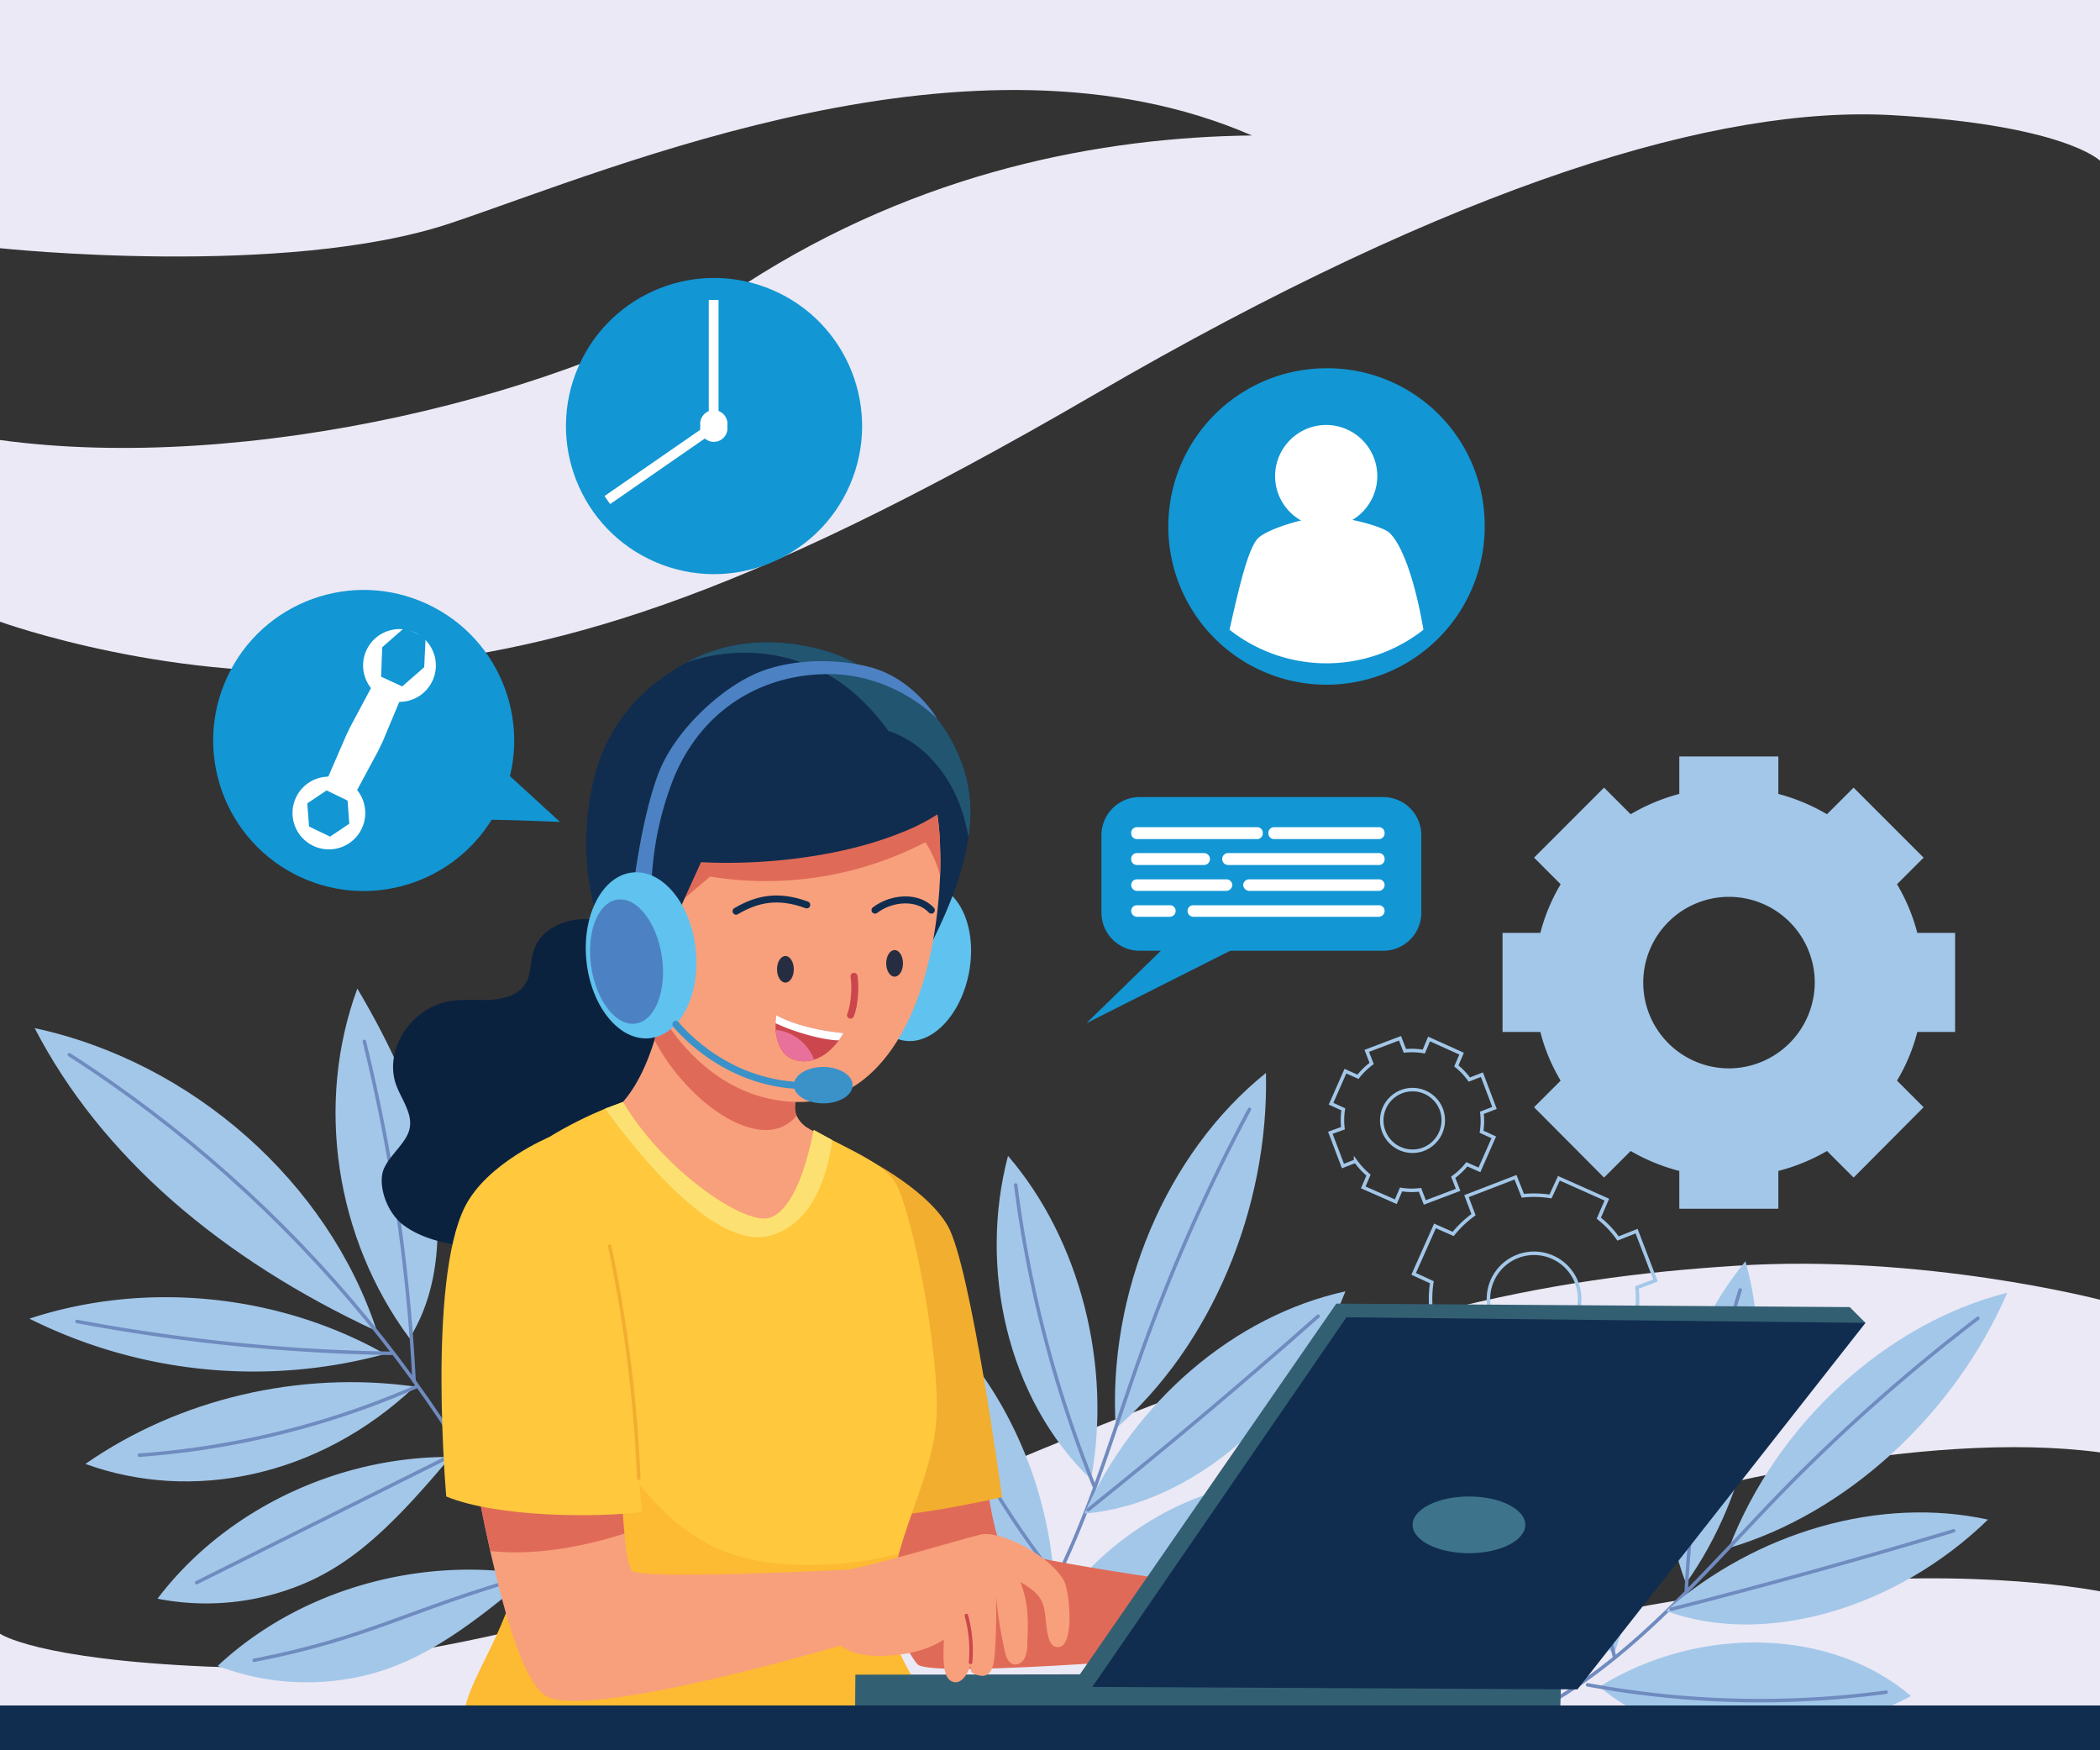<?xml version="1.0" encoding="UTF-8"?>
<svg xmlns="http://www.w3.org/2000/svg" id="Layer_1" data-name="Layer 1" viewBox="0 0 600 500">
  <rect x="0" y="0" width="600" height="500" fill="#333333" stroke="none"/>
  <defs>
    <style>.cls-1{fill:#ebe9f5;}.cls-2{fill:#a3c7e9;}.cls-20,.cls-21,.cls-27,.cls-28,.cls-29,.cls-3,.cls-7{fill:none;}.cls-3{stroke:#a3c7e9;}.cls-20,.cls-21,.cls-27,.cls-28,.cls-29,.cls-3,.cls-4,.cls-7{stroke-miterlimit:10;}.cls-4,.cls-6{fill:#1296d4;}.cls-4{stroke:#1296d4;}.cls-5{fill:#fff;}.cls-7{stroke:#6f8bbf;}.cls-20,.cls-21,.cls-27,.cls-28,.cls-29,.cls-7{stroke-linecap:round;}.cls-8{fill:#e06a58;}.cls-9{fill:#f2ae2e;}.cls-10{fill:#0b223f;}.cls-11{fill:#f8a07c;}.cls-12{fill:#ffc83d;}.cls-13{fill:#fdba33;}.cls-14{fill:#fce172;}.cls-15{fill:#335f73;}.cls-16{fill:#102d4f;}.cls-17{fill:#3d748c;}.cls-18{fill:#60c2ee;}.cls-19{fill:#225570;}.cls-20{stroke:#102d4f;}.cls-20,.cls-21,.cls-27{stroke-width:2px;}.cls-21,.cls-28{stroke:#cc464e;}.cls-22{fill:#262d40;}.cls-23{fill:#cc464e;}.cls-24{fill:#e8719b;}.cls-25{fill:#4c82c3;}.cls-26{fill:#3a92c9;}.cls-27{stroke:#3a92c9;}.cls-29{stroke:#f2ae2e;}</style>
  </defs>
  <title>Web Development Blueprint</title>
  <path class="cls-1" d="M0,0V70.9s81.6,8.7,128.9-7.2,149.2-59.6,228.8-25C315,39.2,263.1,48.8,213.1,81S70.2,135.3,0,125.7v51.9S50.5,195.9,104.3,191s104.2-17.7,208.4-78.3S491.4,30.1,540.6,32.9s59.4,13,59.4,13V0Z"></path>
  <path class="cls-1" d="M600,500V454.6s-34.1-7-86.5-1.8c-89.5,8.9-84.8,25.6-212.3,29.3,51.3-7,71.6-18.9,123.6-38.2s125.7-35.6,175.2-29V371.3s-50.5-13.2-104.3-9.7-104.2,12.9-208.4,56.7S108.6,478.2,59.4,476.1,0,466.7,0,466.7V500Z"></path>
  <path class="cls-2" d="M558.6,294.8V266.5H547.8a53.1,53.1,0,0,0-5.8-13.9l7.6-7.6-20-20-7.6,7.6a55.2,55.2,0,0,0-13.9-5.8V216.1H479.8v10.7a55.2,55.2,0,0,0-13.9,5.8l-7.6-7.6-20,20,7.6,7.6a53.1,53.1,0,0,0-5.8,13.9H429.3v28.3h10.8a51.7,51.7,0,0,0,5.8,13.9l-7.6,7.6,20,20.1,7.6-7.6a54.9,54.9,0,0,0,13.9,5.7v10.8h28.3V334.5a54.9,54.9,0,0,0,13.9-5.7l7.6,7.6,20-20.1-7.6-7.6a51.7,51.7,0,0,0,5.8-13.9ZM494,305.2a24.5,24.5,0,1,1,24.5-24.5A24.6,24.6,0,0,1,494,305.2Z"></path>
  <path class="cls-3" d="M473,365.8l-5.4-14.1-5.3,2.1a27.6,27.6,0,0,0-5.5-5.8l2.3-5.3-13.7-6.1-2.4,5.2a29.8,29.8,0,0,0-7.9-.2l-2.1-5.3-14,5.4,2,5.3a30.3,30.3,0,0,0-5.8,5.5l-5.2-2.3-6.1,13.7,5.2,2.4a30.5,30.5,0,0,0-.2,8l-5.4,2,5.4,14,5.4-2a27.5,27.5,0,0,0,5.5,5.8l-2.3,5.2,13.7,6.1,2.3-5.2a26.8,26.8,0,0,0,8,.2l2.1,5.4,14-5.4-2.1-5.3a28.6,28.6,0,0,0,5.9-5.6l5.2,2.4,6.1-13.8-5.2-2.3a30.5,30.5,0,0,0,.2-8Zm-30,17.4a13,13,0,1,1-9.4-24.3,13,13,0,0,1,9.4,24.3Z"></path>
  <path class="cls-3" d="M427,316.5l-3.6-9.5-3.6,1.4a19.6,19.6,0,0,0-3.7-3.9l1.5-3.5-9.3-4.2-1.5,3.6a19.6,19.6,0,0,0-5.4-.2l-1.4-3.6-9.5,3.6,1.4,3.6a20.1,20.1,0,0,0-3.9,3.8l-3.6-1.6-4.1,9.3,3.5,1.6a19.4,19.4,0,0,0-.1,5.4l-3.6,1.3,3.6,9.5,3.6-1.4a23.4,23.4,0,0,0,3.7,4l-1.5,3.5,9.3,4.1,1.5-3.5a19.5,19.5,0,0,0,5.4.1l1.4,3.6,9.5-3.6-1.4-3.6a19.6,19.6,0,0,0,3.9-3.7l3.6,1.6,4.1-9.3-3.5-1.6a19.5,19.5,0,0,0,.1-5.4Zm-20.3,11.8a8.8,8.8,0,1,1,5.1-11.4A8.9,8.9,0,0,1,406.7,328.3Z"></path>
  <path class="cls-4" d="M423.7,150.4A44.7,44.7,0,1,1,379,105.7,44.4,44.4,0,0,1,423.7,150.4Z"></path>
  <circle class="cls-5" cx="379" cy="135.7" r="14.6" transform="translate(-13.8 47.5) rotate(-7)"></circle>
  <path class="cls-5" d="M406.7,179.9a44.8,44.8,0,0,1-55.4,0c2.8-12.6,5.4-23.5,8.2-26.2s14.1-6.1,19.5-6.1,16.1,2.7,18.1,4.7C401.1,156.3,404.6,167.5,406.7,179.9Z"></path>
  <path class="cls-6" d="M314.7,260.7V238.6a10.9,10.9,0,0,1,10.9-10.9h69.6a10.9,10.9,0,0,1,10.9,10.9v22.1a10.9,10.9,0,0,1-10.9,10.9H325.6A10.9,10.9,0,0,1,314.7,260.7Z"></path>
  <polyline class="cls-6" points="344.1 259.5 310.4 292.3 365 264.8"></polyline>
  <path class="cls-5" d="M323.2,238.1v-.2a1.6,1.6,0,0,1,1.6-1.6h34.4a1.6,1.6,0,0,1,1.6,1.6v.2a1.6,1.6,0,0,1-1.6,1.6H324.8A1.6,1.6,0,0,1,323.2,238.1Z"></path>
  <path class="cls-5" d="M362.4,238.1v-.2a1.6,1.6,0,0,1,1.6-1.6h30a1.6,1.6,0,0,1,1.6,1.6v.2a1.6,1.6,0,0,1-1.6,1.6H364A1.6,1.6,0,0,1,362.4,238.1Z"></path>
  <path class="cls-5" d="M349.2,245.5v-.2a1.7,1.7,0,0,1,1.7-1.6H394a1.6,1.6,0,0,1,1.6,1.6v.2a1.6,1.6,0,0,1-1.6,1.6H350.9A1.7,1.7,0,0,1,349.2,245.5Z"></path>
  <path class="cls-5" d="M323.2,245.5v-.2a1.6,1.6,0,0,1,1.6-1.6H344a1.7,1.7,0,0,1,1.7,1.6v.2a1.7,1.7,0,0,1-1.7,1.6H324.8A1.6,1.6,0,0,1,323.2,245.5Z"></path>
  <path class="cls-5" d="M355.2,252.8h0a1.7,1.7,0,0,1,1.7-1.6H394a1.6,1.6,0,0,1,1.6,1.6h0a1.7,1.7,0,0,1-1.6,1.7H356.9A1.8,1.8,0,0,1,355.2,252.8Z"></path>
  <path class="cls-5" d="M323.2,252.8h0a1.6,1.6,0,0,1,1.6-1.6h25.6a1.7,1.7,0,0,1,1.7,1.6h0a1.8,1.8,0,0,1-1.7,1.7H324.8A1.7,1.7,0,0,1,323.2,252.8Z"></path>
  <path class="cls-5" d="M323.2,260.2h0a1.6,1.6,0,0,1,1.6-1.6h9.5a1.6,1.6,0,0,1,1.6,1.6h0a1.7,1.7,0,0,1-1.6,1.7h-9.5A1.7,1.7,0,0,1,323.2,260.2Z"></path>
  <path class="cls-5" d="M339.3,260.2h0a1.6,1.6,0,0,1,1.6-1.6H394a1.6,1.6,0,0,1,1.6,1.6h0a1.7,1.7,0,0,1-1.6,1.7H340.9A1.7,1.7,0,0,1,339.3,260.2Z"></path>
  <circle class="cls-6" cx="103.9" cy="211.3" r="43" transform="translate(-131.5 216.4) rotate(-65)"></circle>
  <circle class="cls-5" cx="93.8" cy="232.4" r="10.4" transform="translate(-71.7 44.2) rotate(-19.4)"></circle>
  <polygon class="cls-6" points="88.3 236.1 87.8 229.5 93.3 225.8 99.3 228.7 99.8 235.3 94.3 239 88.3 236.1"></polygon>
  <circle class="cls-5" cx="114.1" cy="190.2" r="10.4" transform="translate(-57.4 49.5) rotate(-19.7)"></circle>
  <polygon class="cls-6" points="108.9 193.3 109.2 184.9 115.6 179.3 121.6 182.2 121.2 190.6 114.9 196.1 108.9 193.3"></polygon>
  <path class="cls-5" d="M101,227.6l-8-3.9,5.9-13.6,1.2-2.5,7-13.1,7.9,3.8-5.6,13.4-1.5,3.1Z"></path>
  <path class="cls-6" d="M133.8,234.4c1.5-.7,26.2.4,26.2.4l-17.8-16.3Z"></path>
  <circle class="cls-6" cx="204" cy="121.7" r="42.3" transform="translate(11.3 260.6) rotate(-66.6)"></circle>
  <rect class="cls-5" x="202.5" y="85.7" width="2.8" height="35.52"></rect>
  <rect class="cls-5" x="186.9" y="114.6" width="2.8" height="36" transform="translate(186.5 362.9) rotate(-124.7)"></rect>
  <path class="cls-5" d="M207.8,121.7a3.9,3.9,0,1,1-7.7,0,3.9,3.9,0,1,1,7.7,0Z"></path>
  <path class="cls-2" d="M318.8,408.1c-2.5-38.7,14.4-78.7,42.9-101.6C362.6,345.4,345.8,384.7,318.8,408.1Z"></path>
  <path class="cls-7" d="M357,316.9a509.8,509.8,0,0,0-31,70c-10.5,29.3-18.7,60.5-36.7,85"></path>
  <path class="cls-2" d="M309.8,432.4c14.4-32.2,43-56.6,74.6-63.5C371,403.5,340.7,429.8,309.8,432.4Z"></path>
  <path class="cls-7" d="M376.6,376q-32.2,28.5-65.7,55.3"></path>
  <path class="cls-2" d="M301.3,460.5c19.2-28.7,54.8-43.8,84.2-35.6C363.9,453.4,328.2,468.4,301.3,460.5Z"></path>
  <path class="cls-7" d="M378.4,427a279.9,279.9,0,0,1-80.5,34.5"></path>
  <path class="cls-2" d="M311.7,422.6c6.1-32.4-3.1-68.5-23.7-92.4C279.6,362.1,287.6,399.4,311.7,422.6Z"></path>
  <path class="cls-7" d="M290.2,338.5a347.9,347.9,0,0,0,22.4,86"></path>
  <path class="cls-2" d="M301.1,450.2c-2.6-33.3-19.7-64.6-44.7-81.8A145,145,0,0,0,270,418.5C278.6,436.2,291.2,447.5,301.1,450.2Z"></path>
  <path class="cls-7" d="M260.1,375.1a267,267,0,0,0,41.6,75.8"></path>
  <path class="cls-2" d="M494,442.2c13.6-35.4,44.9-64.2,79.5-72.9C558.4,404.2,527.4,432.4,494,442.2Z"></path>
  <path class="cls-7" d="M565.1,376.6A516.6,516.6,0,0,0,509,426.3c-21.2,21.8-41.3,46.2-67.3,60.8"></path>
  <path class="cls-2" d="M476,460.2c26-22.8,61.3-32.8,92-26.1C542,459.4,504.4,470.6,476,460.2Z"></path>
  <path class="cls-7" d="M558.2,437.3q-40.2,12.1-80.7,22.4"></path>
  <path class="cls-2" d="M457,481.8c28.8-17.8,66.4-16.6,89,2.7C515.3,501,477.6,499.8,457,481.8Z"></path>
  <path class="cls-7" d="M538.9,483.4a270.7,270.7,0,0,1-85.3-2.1"></path>
  <path class="cls-2" d="M481.7,452.3c18.7-26.3,25.4-62.3,17-92C478.2,385.3,470,421.8,481.7,452.3Z"></path>
  <path class="cls-7" d="M497.2,368.5a343.3,343.3,0,0,0-15.4,85.8"></path>
  <path class="cls-2" d="M461.1,472.6c11.3-30.8,9-65.6-6-91.2a142.8,142.8,0,0,0-8.5,50.2C446.9,450.9,453.4,466.1,461.1,472.6Z"></path>
  <path class="cls-7" d="M455.6,388.9a261.6,261.6,0,0,0,5.7,84.5"></path>
  <path class="cls-2" d="M107.7,380.3C93.8,337.8,55,303.4,9.9,293.7,28.9,330.4,63.3,359.7,107.7,380.3Z"></path>
  <path class="cls-2" d="M110,386.8c-30.4-17.2-68.5-21-101.6-10.1A143.3,143.3,0,0,0,110,386.8Z"></path>
  <path class="cls-2" d="M118.5,396.1c-32.9-4.6-67.4,3.5-94.1,22.1C54.7,429.2,91,422.1,118.5,396.1Z"></path>
  <path class="cls-2" d="M128.7,416.2c-32.6-.1-64.6,15.3-83.7,40.5a71.9,71.9,0,0,0,43.2-4.9C101.5,445.8,112.6,435.5,128.7,416.2Z"></path>
  <path class="cls-2" d="M151.7,449.9c-32.1-5.5-66.4,4.4-89.5,26a71.6,71.6,0,0,0,43.4,2.4C119.8,474.5,132.5,466.3,151.7,449.9Z"></path>
  <path class="cls-2" d="M117,382.3c-21.2-28.6-27-67.1-14.9-99.9,9.2,15.6,17.1,32,20.8,49.6S125.9,368.1,117,382.3Z"></path>
  <path class="cls-2" d="M130,409.9c-5.1-30.4,5.3-62.6,27.3-84.6C159.8,356.7,150.2,388.7,130,409.9Z"></path>
  <path class="cls-7" d="M19.8,301.3c64.5,41.3,115,102.9,141.7,172.8"></path>
  <path class="cls-7" d="M104.1,297.5a513.7,513.7,0,0,1,14.2,97"></path>
  <path class="cls-7" d="M152.4,337.6a187.8,187.8,0,0,1-23.2,73.5"></path>
  <path class="cls-7" d="M22,377.5a530.9,530.9,0,0,0,89.8,9.1"></path>
  <path class="cls-7" d="M39.8,415.7a240.6,240.6,0,0,0,79-19.5"></path>
  <path class="cls-7" d="M56.2,452.1l75.5-37.7"></path>
  <path class="cls-7" d="M72.6,474.3c32.8-6.4,42.6-13.9,79.1-24.4"></path>
  <path class="cls-8" d="M280.7,414.1s2.8,26,6,28.1c5.7,3.8,71.6,12.5,71.6,12.5l-2.2,17.1s-90.2,8.1-94,3.6c-6.7-7.8-18.4-45.6-18.4-45.6Z"></path>
  <path class="cls-9" d="M237.2,346.9l7.3-17.5s19.7,9.3,26.3,20.8,15.5,77.5,15.5,77.5-34.9,8-41.3,4.6S237.2,346.9,237.2,346.9Z"></path>
  <path class="cls-10" d="M181.7,265.7c-5.1-1.9-10.5-3.5-16-3.1s-11.1,3.3-12.9,8.1-.7,7.4-2.8,10.5-6,4.2-9.7,4.4-7.5-.2-11.2.3c-11.4,1.5-19.6,13.9-15.9,24.1,1.5,4,4.6,7.9,3.9,12.1s-5.5,7.5-7.4,11.7.5,12.4,5.6,16.2,11.7,5.2,18.2,6.2c8.9,1.3,18,1.9,26.8.1s17.1-6.5,21.7-13.8c2-3.2,3.2-6.8,5.5-9.8,4.9-6.2,13.4-8.6,20.2-13s12.7-14.2,8.4-21.5-15.1-8.6-19.4-15.6c-1.8-2.9-2.3-6.3-3.4-9.4S189.2,268.5,181.7,265.7Z"></path>
  <path class="cls-11" d="M211.4,352.2c1.3,1.5,2.8,3.1,4.9,3.3s4.1-1.4,5.5-2.9a56.5,56.5,0,0,0,14.3-27.3l-5.2-3a8.2,8.2,0,0,1-3.3-3.6,6.2,6.2,0,0,1-.4-3.3c1-9.8,1.9-15.2,5.3-25.1-16.2-3.7-31.6-8.1-40.5-15.5-1,4.6-2.3,13.5-5,22.3s-7.4,18.6-15.1,22.6A160.3,160.3,0,0,1,211.4,352.2Z"></path>
  <path class="cls-8" d="M227.2,315.4a6.1,6.1,0,0,0,.4,3.3c-9.6,11.7-31.2-3.5-40.6-21.6,2.7-8.8,4-17.7,5-22.3,8.9,7.4,24.3,11.8,40.5,15.5C229.1,300.2,228.2,305.6,227.2,315.4Z"></path>
  <path class="cls-12" d="M254,456.7c-2.1,14.2,13.1,29.3,13.5,36.9-32.4,0-100.1,2-134.6-2.7-1.6-8.7,15.5-28.3,15.5-47.7,0-2.5-.1-5.3-.4-8.3-.5-8.7-1.8-18.9-3.2-29.4-3.8-28.3-9-58.5-5.2-64.7,7.4-12.2,24.7-20.5,33.3-24.1l5.1-1.9c10.7,18.3,32.6,34,40.9,33.3,2.3-.2,9.1-2.6,13.6-25.3l5.3,2.9c8.6,4.4,16.6,8.1,18.9,13.8,6.1,15.1,12.1,53.1,10.8,66.7s-6.9,24-10.7,37.7c-.9,3.2-1.7,6.6-2.4,10.3C254.3,455,254.1,455.9,254,456.7Z"></path>
  <path class="cls-13" d="M267.5,493.6c-32.4,0-100.1,2-134.6-2.7-1.6-8.7,15.5-28.3,15.5-47.7,0-2.5-.1-5.3-.4-8.3-.5-8.7-1.8-18.9-3.2-29.4,6.1,6.4,15.1-20.9,19-12.9,21.4,43.2,38.2,54.5,67.5,54.5a111.3,111.3,0,0,0,25.5-3.2c-.9,3.2-1.7,6.6-2.4,10.3-.1.8-.3,1.7-.4,2.6C251.9,470.8,267.1,486,267.5,493.6Z"></path>
  <path class="cls-14" d="M237.8,325.7c-1.4,10.1-5.5,23.7-17.5,27.2-16.2,4.9-39.6-25.4-47.4-36.2l5.1-1.9c10.7,18.3,32.6,34,40.9,33.3,2.3-.2,9.1-2.6,13.6-25.3Z"></path>
  <polygon class="cls-15" points="244.4 478.4 244.3 489.7 445.7 490.9 446.1 478.1 244.4 478.4"></polygon>
  <polygon class="cls-15" points="533 377.9 528.5 373.4 381.8 372.4 308.2 478.8 312.1 481.9 533 377.9"></polygon>
  <polygon class="cls-16" points="384.7 376.3 312.1 481.9 450.7 482.6 533 377.9 384.7 376.3"></polygon>
  <ellipse class="cls-17" cx="419.7" cy="435.6" rx="16.1" ry="8.1"></ellipse>
  <ellipse class="cls-18" cx="262.1" cy="274.8" rx="22.6" ry="14.9" transform="translate(-56.1 482.1) rotate(-79.4)"></ellipse>
  <path class="cls-16" d="M276.7,239.1c-1.5,10.6-6.2,22.4-13.2,35.4-2.4-10.6-4-23.6-6.1-36.6s-5-26-9.9-36.6a60.3,60.3,0,0,0-3.5-6.7,22.4,22.4,0,0,1,8.5.8,27.8,27.8,0,0,1,11.7,6.3c5.5,4.9,9.2,11.6,11.4,18.7A41.6,41.6,0,0,1,276.7,239.1Z"></path>
  <path class="cls-11" d="M268.6,250.1c-.1,2.1-.2,4.3-.4,6.4-3,34.5-17.5,58.3-39.7,58.3-31.4,0-51.7-35.2-51.7-69.6s20.8-58.6,45.2-55.8c14,1.6,24.3,6.3,31.6,13.1a44.5,44.5,0,0,1,10.7,16.3,72.7,72.7,0,0,1,4.3,23.5h0C268.7,244.9,268.7,247.5,268.6,250.1Z"></path>
  <path class="cls-8" d="M268.6,250.1a33.6,33.6,0,0,0-4.2-9.5,98.9,98.9,0,0,1-61.5,9.8l-11.7,9.9c.1-15.7.3-26.4,6.4-34s15.4-9.8,24.5-11a113.5,113.5,0,0,1,30.8.2,30.1,30.1,0,0,1,11.4,3.4,72.1,72.1,0,0,1,4.3,23.4h0C268.7,244.9,268.7,247.5,268.6,250.1Z"></path>
  <path class="cls-16" d="M273.1,228.8a55.8,55.8,0,0,1-15.7,9.1c-17.3,7-39.7,9.3-57.1,8.4-8.6,18.9-12,25.6-14.2,42.1-8.4-7.9-15.2-22.3-17.3-33.6a76,76,0,0,1,1.4-34.2c4.9-17.5,17.4-26.8,26.1-31.4a43.2,43.2,0,0,1,5.6-2.6c11-4.3,23.5-3.9,34.8-.4a41.5,41.5,0,0,1,15.8,9.2c8.8,8,14.3,18.8,17.9,26.9C271.5,224.8,272.4,227,273.1,228.8Z"></path>
  <path class="cls-19" d="M276.7,239.1a51.5,51.5,0,0,0-3.2-11,40.2,40.2,0,0,0-3.1-5.8c-4-6.2-9.7-11.3-16.6-13.5a59.4,59.4,0,0,0-6.3-7.5,47.7,47.7,0,0,0-26.8-14.2,50.5,50.5,0,0,0-24.4,2.1,43.2,43.2,0,0,1,5.6-2.6c11.1-4.3,23.5-3.9,34.9-.4a41.8,41.8,0,0,1,15.7,9.2,27.2,27.2,0,0,1,11.7,6.3c5.5,4.9,9.2,11.6,11.4,18.7A41.6,41.6,0,0,1,276.7,239.1Z"></path>
  <path class="cls-20" d="M210.3,260.3c5.8-3.4,11.8-4.9,20.2-1.8"></path>
  <path class="cls-20" d="M250,260c4.9-3.7,12.3-4.1,16.1,0"></path>
  <path class="cls-21" d="M244,278.9c.5,2.6.2,8.4-1,11.1"></path>
  <ellipse class="cls-22" cx="224.4" cy="276.9" rx="2.4" ry="3.8"></ellipse>
  <ellipse class="cls-22" cx="255.6" cy="275.2" rx="2.4" ry="3.8"></ellipse>
  <path class="cls-23" d="M241,295.1l-1.3,2.1c-1.5,1.9-3.8,4.5-7.1,5.5h0a8.8,8.8,0,0,1-4.6.3c-4.8-.8-6.1-5.4-6.4-8.8v-1.9a11.7,11.7,0,0,1,.2-2.3C229.6,294.3,241,295.1,241,295.1Z"></path>
  <path class="cls-5" d="M241,295.1l-1.3,2.1c-4,0-12.2-2.1-18.1-4.9a11.7,11.7,0,0,1,.2-2.3C229.6,294.3,241,295.1,241,295.1Z"></path>
  <path class="cls-24" d="M232.6,302.7a8.8,8.8,0,0,1-4.6.3c-4.8-.9-6.1-5.4-6.4-8.8a13.1,13.1,0,0,1,6.6,2.6A13.5,13.5,0,0,1,232.6,302.7Z"></path>
  <path class="cls-25" d="M186.1,254.3a91.4,91.4,0,0,1,6.5-32.3c8.5-20.2,25.7-28.9,42.4-29.4,20.2-.8,32.8,12.8,32.8,12.8s-6.6-11.6-19.5-14.9c-8.5-2.2-21.3-2.6-31.6,1.6s-23.8,16.3-28.6,28.9-7.1,32.2-7.1,32.2Z"></path>
  <ellipse class="cls-18" cx="183.3" cy="272.8" rx="15.7" ry="23.8" transform="translate(-27.2 20.4) rotate(-5.9)"></ellipse>
  <ellipse class="cls-25" cx="179.2" cy="274.5" rx="10.2" ry="17.9" transform="translate(-38.8 29.7) rotate(-8.5)"></ellipse>
  <ellipse class="cls-26" cx="235.2" cy="310" rx="8.4" ry="5.2"></ellipse>
  <path class="cls-27" d="M193.1,292.6s12.3,15.8,33.7,17.4"></path>
  <path class="cls-11" d="M244.3,448.3l-.8,20.8s-75.1,22.5-87.5,15.4c-6.1-3.5-11.7-22.6-15.9-41.3s-7.3-38.8-7.3-38.8l44-8.6s.1,26.8,1.6,42.3c.5,5.8,1.3,10,2.3,10.7C184.6,451.4,244.3,448.3,244.3,448.3Z"></path>
  <path class="cls-8" d="M178.4,438.1c-8,2.6-23.5,6.6-38.3,5-4.5-19.6-7.3-38.7-7.3-38.7l44-8.7S176.9,422.6,178.4,438.1Z"></path>
  <path class="cls-11" d="M242.2,448.5c11.2-2.4,30.1-8.1,37.9-10.1,5.6-1.4,20.1,6.1,23.9,13.2,1.7,3.1,3.3,20.6-2.5,18.8-2.9-.9-2.4-8.4-3.3-11.5s-3.1-4.9-6.7-7c2.4,6,2.3,11.2,2,17.7a8.8,8.8,0,0,1-.8,4.2c-.7,1.2-2.2,2.1-3.5,1.5s-1.8-2.2-2.1-3.6a121.1,121.1,0,0,1-2.5-15.6c.1,5.5,0,11.1-.4,16.6s-2.3,6.6-4.9,5.8-1.6-1.3-2.1-2.7c-.8,2.7-2.8,5.7-5.3,4.5s-2.5-6.2-2.2-11.9c-4.8,3-10.3,4.3-16.6,4.6s-11.4-.8-14.8-4.6A107.9,107.9,0,0,1,242.2,448.5Z"></path>
  <path class="cls-28" d="M277.3,474.9a37.7,37.7,0,0,0-1.2-13.4"></path>
  <path class="cls-12" d="M171.9,352.2c-3.2-9-14.9-27.4-14.9-27.4s-17.9,7.4-24.2,20c-10.7,21.4-5.3,82.7-5.3,82.7,14.5,6,43.5,6.1,55.9,4.4C183.4,431.9,178.3,370.2,171.9,352.2Z"></path>
  <path class="cls-29" d="M174.2,356a400.4,400.4,0,0,1,8.3,66.3"></path>
  <rect class="cls-16" y="487.2" width="600" height="12.85"></rect>
</svg>
